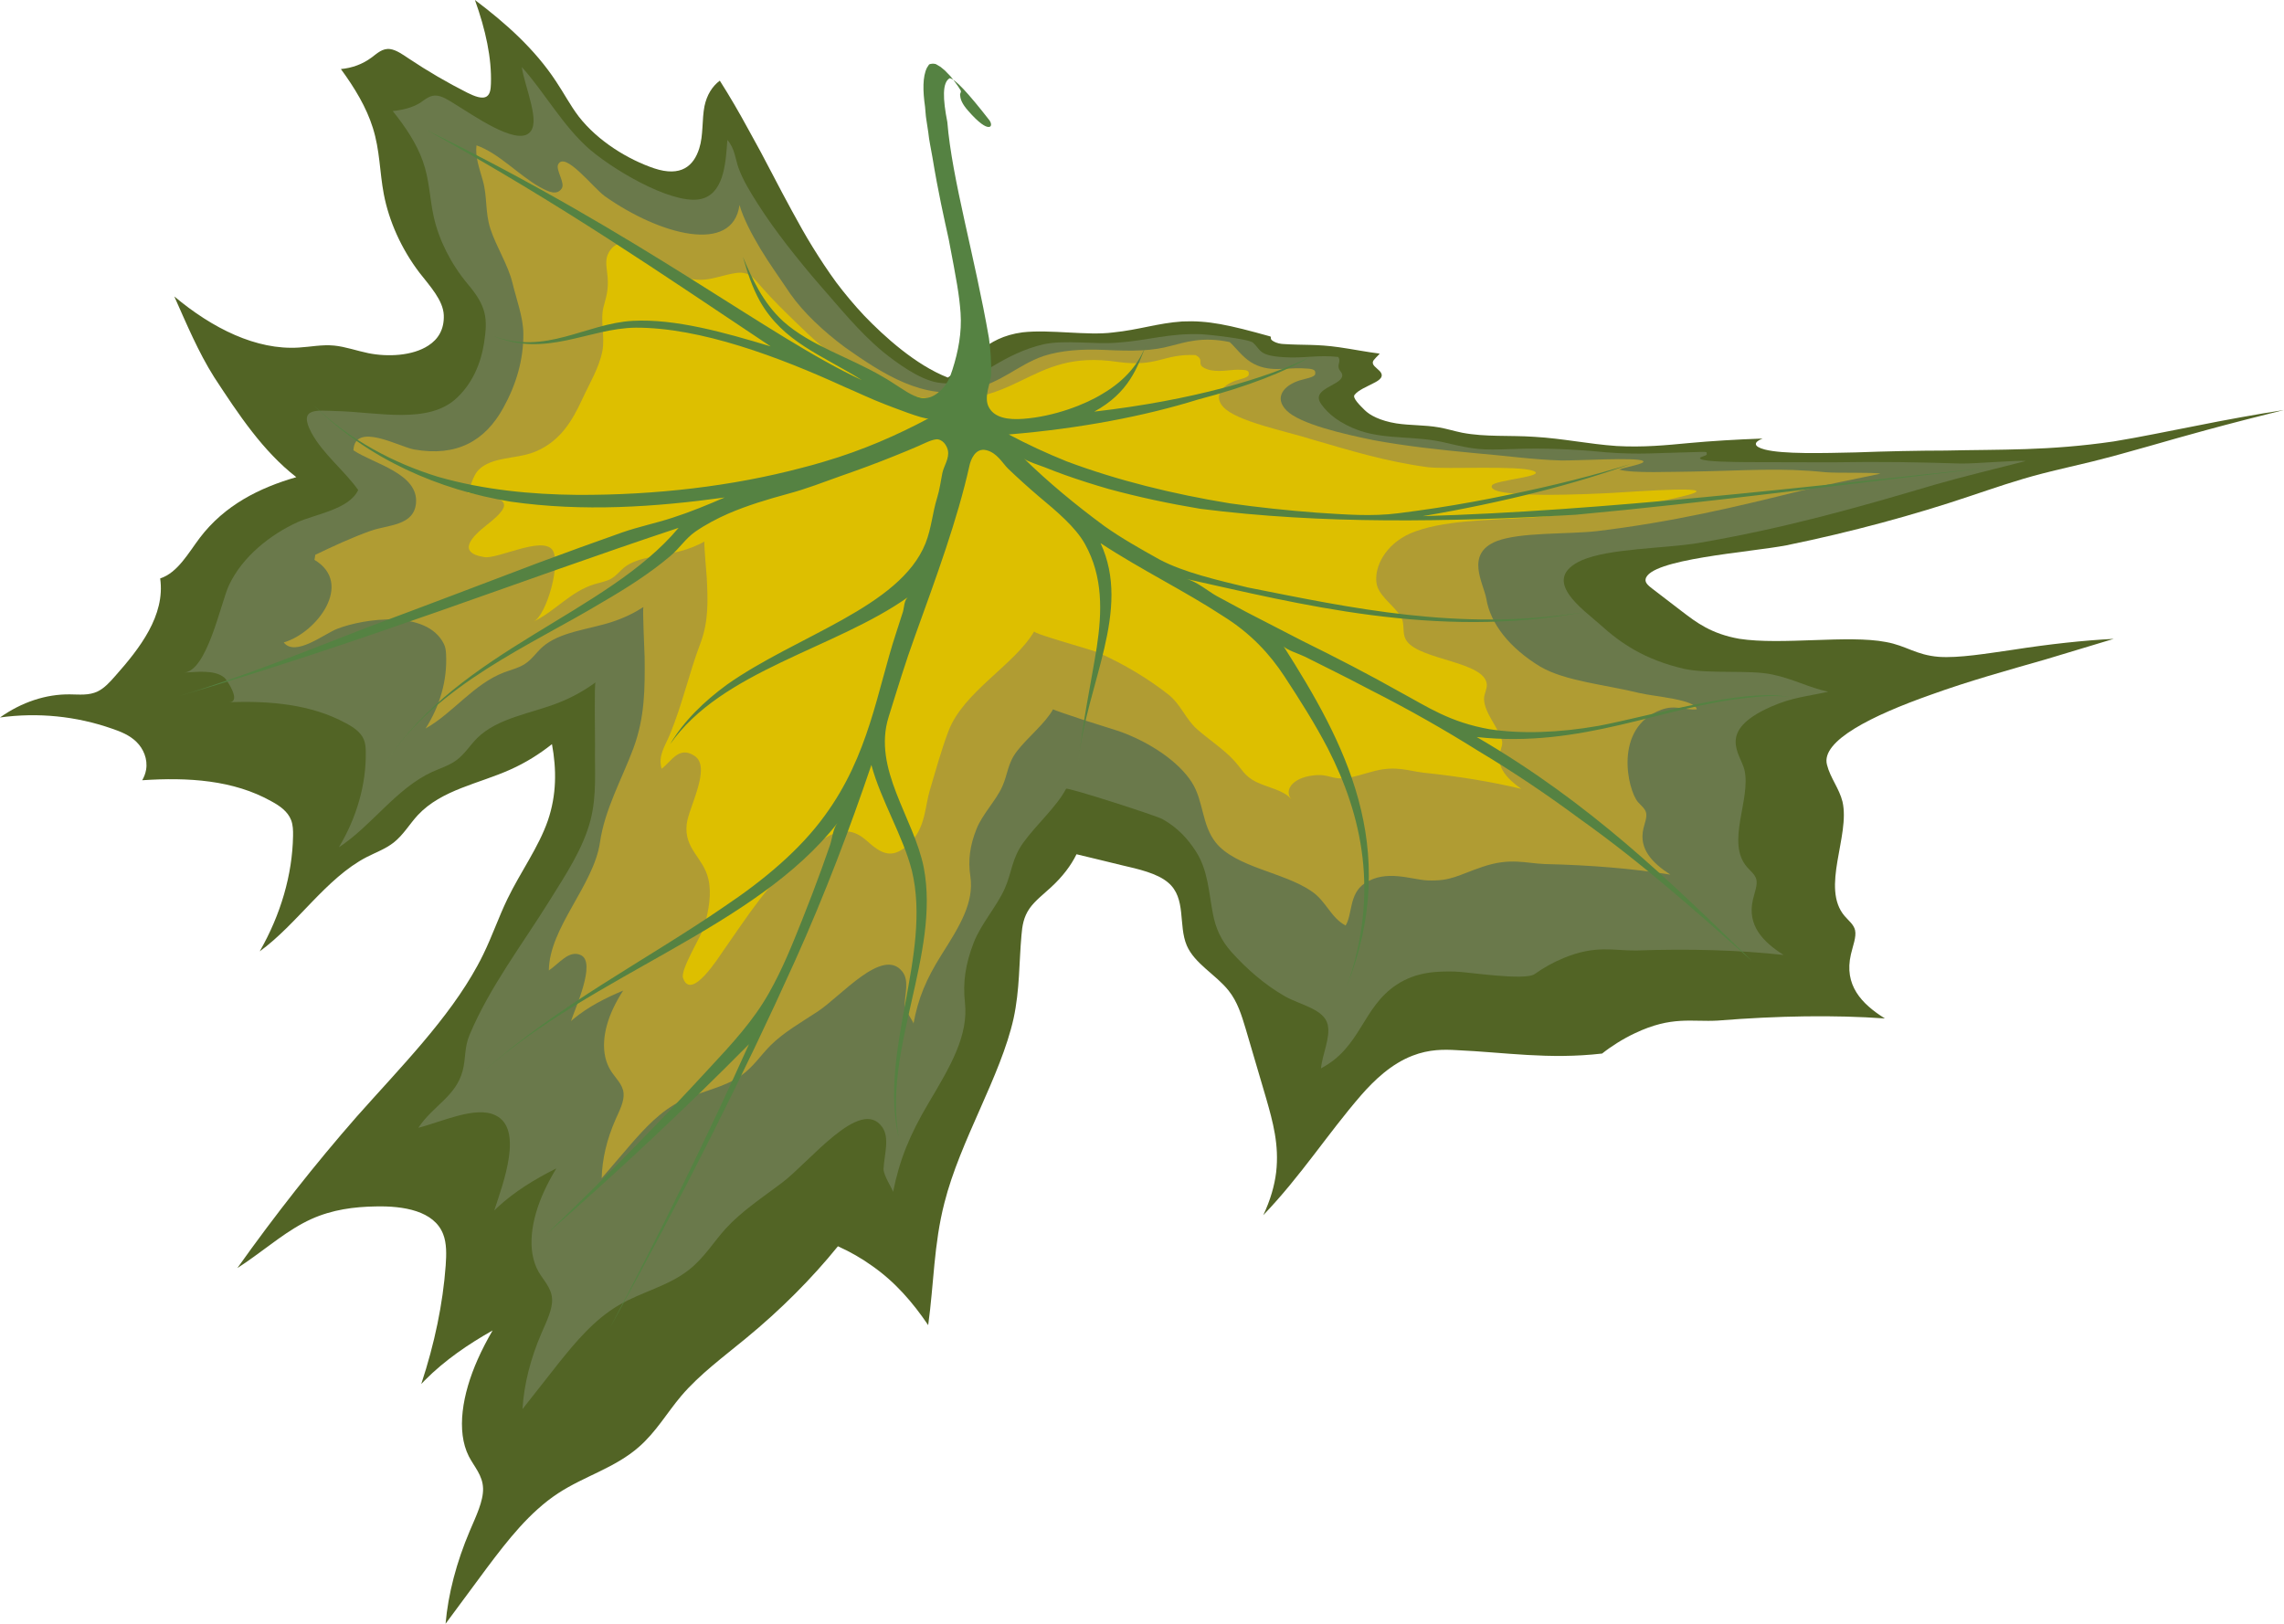 <?xml version="1.0" encoding="UTF-8" standalone="no"?><svg xmlns="http://www.w3.org/2000/svg" xmlns:xlink="http://www.w3.org/1999/xlink" fill="#000000" height="139.4" preserveAspectRatio="xMidYMid meet" version="1" viewBox="0.0 0.0 196.0 139.4" width="196" zoomAndPan="magnify"><g><g id="change1_1"><path d="M9.607,62.541c0.753,0.256,1.515,0.56,2.102,1.138c0.593,0.577,0.986,1.479,0.827,2.396 c-0.056,0.322-0.173,0.62-0.332,0.896c3.925-0.262,7.831-0.026,11.101,1.816c0.703,0.38,1.397,0.869,1.678,1.607 c0.161,0.42,0.174,0.888,0.165,1.352c-0.055,3.319-1.053,6.759-2.861,9.912c3.226-2.341,5.686-6.28,9.17-8.087 c0.785-0.402,1.627-0.703,2.322-1.249c0.836-0.656,1.37-1.596,2.081-2.363c2.045-2.184,5.251-2.69,7.95-3.911 c1.307-0.584,2.484-1.325,3.557-2.175c0.398,2.162,0.402,4.357-0.353,6.56c-0.794,2.293-2.351,4.419-3.465,6.72 c-0.754,1.557-1.304,3.182-2.08,4.772c-0.155,0.32-0.318,0.635-0.492,0.952c-2.496,4.589-6.561,8.683-10.37,12.972 c-3.555,4.062-6.977,8.403-10.239,12.995l0.715-0.477c1.873-1.288,3.65-2.83,5.62-3.725c1.834-0.829,3.713-1.056,5.5-1.088 c2.44-0.063,5.052,0.381,5.826,2.378c0.31,0.787,0.284,1.745,0.217,2.695c-0.239,3.267-0.946,6.686-2.097,10.17 c0.099-0.11,0.199-0.214,0.305-0.32c1.736-1.745,3.739-3.1,5.818-4.279c-0.475,0.817-0.909,1.648-1.28,2.488 c-1.323,2.977-1.855,6.141-0.764,8.309c0.457,0.895,1.194,1.627,1.226,2.766c0.028,1.091-0.604,2.381-1.131,3.62 c-1.156,2.72-1.867,5.445-2.087,7.993l3.568-4.823c1.758-2.341,3.646-4.768,6.074-6.366c2.284-1.499,4.882-2.172,6.954-3.993 c1.492-1.307,2.412-2.942,3.64-4.389c1.57-1.842,3.631-3.352,5.536-4.927c2.988-2.455,5.665-5.143,7.898-7.904 c1.065,0.481,2.048,1.046,2.937,1.686c2.003,1.4,3.512,3.173,4.808,5.084c0.492-3.54,0.475-6.929,1.391-10.489 c1.355-5.372,4.827-10.853,5.938-15.84c0.534-2.471,0.465-4.801,0.678-7.156c0.064-0.757,0.169-1.543,0.704-2.298 c0.46-0.648,1.196-1.216,1.836-1.806c0.974-0.894,1.71-1.862,2.182-2.829c1.286,0.302,2.555,0.622,3.826,0.928 c1.522,0.351,3.106,0.708,4.035,1.504c1.585,1.332,0.855,3.657,1.601,5.4c0.667,1.558,2.515,2.516,3.586,3.868 c0.76,0.949,1.115,2.104,1.46,3.251l1.771,6.019c0.565,1.975,1.127,3.981,0.852,6.332c-0.138,1.14-0.493,2.386-1.106,3.679 c3.256-3.396,5.538-7.003,8.421-10.325c1.111-1.267,2.569-2.665,4.387-3.366c1.433-0.556,2.696-0.542,3.809-0.474 c4.119,0.183,7.87,0.819,12.461,0.29c0.83-0.657,1.804-1.266,2.809-1.741c3.182-1.515,4.884-0.956,7.114-1.088 c5.216-0.419,10.038-0.49,14.344-0.183c-2.014-1.26-3.528-2.865-2.916-5.503c0.162-0.712,0.484-1.494,0.358-2.069 c-0.115-0.501-0.562-0.824-0.889-1.21c-2.087-2.42,0.482-6.893-0.189-9.819c-0.28-1.142-1.062-2.064-1.335-3.184 c-0.53-2.044,3.882-4.222,8.893-5.992c3.295-1.191,6.595-2.103,9.874-3.043l5.844-1.763c-2.611,0.134-5.526,0.452-8.64,0.937 c-2.252,0.322-4.665,0.729-6.379,0.607c-1.969-0.16-2.785-0.961-4.533-1.273c-3.217-0.627-8.963,0.286-12.58-0.275 c-2.394-0.423-3.682-1.397-4.914-2.345l-0.126-0.096l-2.408-1.847c-0.327-0.249-0.657-0.509-0.594-0.829 c0.323-1.742,8.99-2.306,12.095-2.91c5.588-1.143,11.001-2.619,15.74-4.22c2.014-0.668,3.94-1.354,6.254-1.948 c1.362-0.352,2.818-0.671,4.226-1.017c3.423-0.856,6.473-1.809,9.825-2.711c2.137-0.582,4.365-1.149,6.643-1.717 c-2.322,0.364-4.968,0.839-7.649,1.38c-2.335,0.448-4.678,0.948-6.969,1.321c-5.618,0.818-9.677,0.672-14.424,0.782 c-2.391,0.004-5.014,0.059-7.713,0.159c-2.868,0.064-6.225,0.156-7.797-0.247c-0.999-0.261-0.943-0.615-0.303-0.897 c0.041-0.016,0.08-0.032,0.119-0.047c-2.234,0.08-4.382,0.207-6.346,0.39c-1.95,0.184-3.894,0.38-6.19,0.251 c-2.431-0.169-4.575-0.644-7.055-0.788c-2.111-0.145-4.204,0.029-6.188-0.35c-0.693-0.139-1.297-0.338-2.012-0.461 c-1.21-0.216-2.43-0.154-3.655-0.343c-1.377-0.223-2.282-0.706-2.713-1.146c-0.378-0.382-1.075-1.039-0.863-1.301 c0.315-0.411,1.049-0.696,1.613-0.998c0.571-0.275,0.962-0.594,0.547-1.042c-0.133-0.141-0.328-0.288-0.453-0.424 c-0.273-0.3-0.103-0.49,0.072-0.67c0.037-0.063,0.389-0.378,0.366-0.41c-1.079-0.129-2.338-0.383-3.46-0.542 c-1.973-0.282-3.061-0.164-4.777-0.278c-0.12-0.007-0.256-0.018-0.414-0.056c-0.321-0.077-0.579-0.231-0.643-0.33 c-0.064-0.098-0.005-0.165-0.064-0.261c-3.587-1.001-5.339-1.389-7.575-1.29c-2.119,0.145-3.692,0.716-5.949,0.945 c-2.187,0.287-5.408-0.28-7.753-0.012c-3.293,0.443-4.246,2.433-6.411,3.883c-2.749-1.069-5.45-3.518-7.176-5.313 c-0.879-0.936-1.671-1.889-2.4-2.854c-0.724-0.992-1.387-2.001-2.015-3.016c-0.63-1.016-1.207-2.056-1.775-3.1 c-0.562-1.049-1.136-2.091-1.68-3.16c-0.663-1.289-1.372-2.601-2.118-3.939c-0.732-1.347-1.524-2.717-2.406-4.104 c-0.664,0.497-1.115,1.245-1.315,2.191c-0.225,1.136-0.09,2.513-0.447,3.618c-0.47,1.509-1.557,2.485-3.871,1.717 c-2.198-0.742-4.809-2.304-6.478-4.455c-0.731-0.963-1.271-2.009-1.947-3.014C45.889,4.202,43.354,1.954,40.757,0 c0.923,2.579,1.447,4.996,1.371,7.188c-0.016,0.444-0.058,0.872-0.341,1.075c-0.391,0.282-1.083-0.006-1.687-0.306 c-1.694-0.855-3.378-1.833-5.033-2.939c-0.525-0.354-1.074-0.736-1.585-0.805c-0.667-0.09-1.121,0.376-1.606,0.731 c-0.761,0.567-1.666,0.895-2.623,0.983c1.178,1.608,2.189,3.28,2.741,5.044c0.612,1.928,0.579,3.782,0.941,5.688 c0.444,2.328,1.511,4.707,3.055,6.74c0.902,1.158,2.043,2.379,2.093,3.657c0.045,1.232-0.491,2.069-1.324,2.605 c-1.362,0.894-3.5,0.985-5.142,0.655c-0.987-0.2-1.973-0.56-2.949-0.654c-1.031-0.099-2.014,0.111-3.024,0.171 c-3.649,0.232-7.408-1.64-10.688-4.389c1.059,2.368,2.05,4.756,3.421,6.929c2.104,3.217,4.176,6.346,7.05,8.584 c-3.174,0.917-6.141,2.397-8.275,5.2c-1.004,1.329-1.902,2.998-3.407,3.494c0.455,3.179-1.776,6.028-3.85,8.365 c-0.456,0.52-0.931,1.05-1.514,1.332c-0.753,0.364-1.576,0.261-2.37,0.254C3.951,59.571,1.85,60.269,0,61.584 C3.252,61.136,6.538,61.469,9.607,62.541z" fill="#526425"/></g><g id="change2_1"><path d="M91.486,67.703c0.083-0.158,7.741,2.303,8.271,2.606c1.315,0.737,2.179,1.701,2.861,2.759 c1.051,1.621,1.106,3.509,1.468,5.367c0.241,1.27,0.704,2.278,1.583,3.271c1.256,1.4,2.831,2.81,4.636,3.835 c1.334,0.735,3.325,1.082,3.632,2.41c0.252,1.104-0.466,2.55-0.577,3.752c3.456-1.823,3.527-5.221,6.496-7.185 c1.697-1.115,3.48-1.158,4.994-1.125c0.988,0.014,6.014,0.821,6.86,0.209c0.723-0.522,1.575-0.999,2.455-1.362 c2.788-1.159,4.297-0.626,6.261-0.655c4.592-0.159,8.839-0.037,12.634,0.385c-1.789-1.137-3.143-2.547-2.634-4.749 c0.135-0.596,0.411-1.244,0.294-1.735c-0.106-0.428-0.503-0.719-0.795-1.058c-1.859-2.132,0.372-5.839-0.231-8.366 c-0.357-1.391-2.402-3.333,2.292-5.406c1.829-0.806,3.11-0.88,4.9-1.281c-1.74-0.382-3.017-1.112-4.781-1.476 c-1.938-0.426-5.383-0.029-7.553-0.482c-3.436-0.793-5.487-2.219-7.207-3.778c-1.443-1.302-5.28-3.885-1.606-5.548 c2.331-1.014,6.987-1.005,9.92-1.467c7.615-1.298,13.899-3.104,20.334-5.008c2.585-0.746,5.198-1.358,7.833-2.039 c-0.65-0.101-4.272,0.233-5.572,0.211c-3.593-0.113-6.697-0.176-11.051-0.104c-2.466-0.009-4.817-0.006-7.303-0.017 c-0.999-0.014-3.518-0.016-3.955-0.268c-0.3-0.171,0.551-0.253,0.52-0.409c-0.049-0.23,0.249-0.218-1.289-0.177 c-2.802,0.052-4.489,0.239-7.373,0.01c-2.763-0.268-5.323-0.382-7.987-0.28c-2.823,0.099-3.204,0.052-5.709-0.526 c-2.491-0.626-5.021-0.269-7.318-1.013c-1.88-0.646-2.837-1.523-3.388-2.286c-0.67-0.908,0.258-1.293,1.106-1.774 c0.515-0.288,0.891-0.609,0.546-1.045c-0.456-0.556,0.092-0.791-0.211-1.258c-1.751-0.199-2.888,0.131-4.661,0.02 c-2.195-0.131-1.959-0.621-2.655-1.247c-0.363-0.329-3.982-0.71-4.397-0.724c-2.827-0.111-4.611,0.542-7.216,0.721 c-2.022,0.167-4.499-0.253-6.345,0.138c-1.716,0.396-3.147,1.152-4.446,1.93c-1.094,0.679-2.356,1.737-4.663,1.357 c-1.607-0.275-3.548-1.723-4.69-2.642c-2.063-1.713-3.757-3.843-5.417-5.726c-0.951-1.09-1.88-2.234-2.778-3.382 c-0.891-1.163-1.755-2.337-2.542-3.581c-0.717-1.133-1.266-2.028-1.661-3.099c-0.255-0.711-0.319-1.686-0.952-2.393 c-0.13,1.716-0.227,4.367-2.018,4.996c-2.139,0.799-7.259-2.054-9.749-4.144c-2.33-2.005-3.947-4.983-5.875-7.108 c0.117,0.832,0.544,2.05,0.802,3.165c0.26,1.109,0.364,2.079-0.208,2.524c-1.211,0.953-4.716-1.524-6.397-2.552 c-0.484-0.3-0.991-0.623-1.459-0.682c-0.61-0.077-1.018,0.315-1.454,0.612c-0.678,0.42-1.486,0.613-2.36,0.709 c1.099,1.366,2.045,2.785,2.576,4.28c0.588,1.634,0.588,3.2,0.948,4.812c0.442,1.969,1.45,3.988,2.883,5.72 c1.666,1.953,1.757,2.997,1.429,5.111c-0.284,1.79-1.01,3.437-2.3,4.665c-2.423,2.353-6.851,1.245-10.351,1.163 c-1.648-0.04-3.343-0.359-2.159,1.863c1.005,1.843,2.814,3.233,4.01,4.912c-0.765,1.659-3.65,2.067-5.2,2.76 c-2.266,1.032-4.721,2.914-5.897,5.433c-0.687,1.472-1.874,7.418-3.872,7.478c1.013-0.03,2.636-0.292,3.495,0.443 c0.21,0.178,1.467,2.063,0.418,2.095c3.508-0.115,7.012,0.182,9.986,1.799c0.639,0.334,1.272,0.759,1.542,1.38 c0.154,0.353,0.178,0.743,0.181,1.129c0.033,2.757-0.774,5.587-2.309,8.154c2.824-1.854,4.926-5.059,7.998-6.469 c0.692-0.313,1.438-0.542,2.048-0.978c0.733-0.524,1.189-1.293,1.807-1.914c1.781-1.769,4.64-2.11,7.03-3.062 c1.158-0.456,2.196-1.046,3.14-1.731c-0.117,0.085-0.031,4.761-0.042,5.397c-0.042,2.127,0.171,4.25-0.386,6.419 c-0.627,2.421-2.101,4.649-3.534,6.942c-2.29,3.689-5.111,7.369-6.838,11.474c-0.481,1.14-0.31,2.019-0.608,3.125 c-0.595,2.197-2.519,2.953-3.796,4.868c1.983-0.496,4.934-1.912,6.624-1.065c2.417,1.158,0.67,5.782-0.109,8.164 c0.085-0.088,0.171-0.17,0.263-0.255c1.498-1.388,3.244-2.445,5.063-3.355c-0.401,0.661-0.765,1.335-1.073,2.018 c-1.098,2.419-1.486,5.017-0.457,6.842c0.431,0.754,1.105,1.382,1.165,2.324c0.055,0.901-0.472,1.946-0.906,2.951 c-0.952,2.206-1.508,4.429-1.631,6.522l3.035-3.859c1.497-1.873,3.109-3.815,5.223-5.056c1.99-1.164,4.28-1.637,6.072-3.075 c1.292-1.033,2.067-2.355,3.121-3.514c1.349-1.475,3.142-2.659,4.796-3.904c2.376-1.777,6.743-7.417,8.608-4.815 c0.68,0.931,0.191,2.375,0.128,3.589c-0.031,0.579,0.847,1.855,0.815,2.012c0.555-2.76,1.404-4.873,3.061-7.67 c1.893-3.178,3.418-5.785,3.109-8.61c-0.192-1.699,0.039-3.303,0.756-5.143c0.627-1.612,1.991-3.114,2.666-4.646 c0.617-1.402,0.586-2.526,1.577-3.915C88.945,70.756,90.673,69.256,91.486,67.703z" fill="#6a794b"/></g><g id="change3_1"><path d="M67.818,25.217l-0.102-0.149c-0.75-1.132-1.655-2.371-2.447-3.686 c-0.788-1.321-1.478-2.635-1.81-3.787c-0.575,4.255-6.815,2.589-11.552-0.749c-1.035-0.754-3.442-3.909-4.013-2.725 c-0.222,0.474,0.64,1.592,0.303,2.069c-0.429,0.608-1.122,0.282-1.898-0.148c-1.808-1.021-3.469-2.877-5.409-3.567 c-0.119,1,0.231,1.905,0.547,3.037c0.396,1.415,0.18,2.678,0.643,4.118c0.504,1.555,1.521,3.099,1.898,4.662 c0.349,1.444,0.915,2.918,0.933,4.326c0.021,2.304-0.641,4.438-1.722,6.393c-1.565,2.844-4,4.218-7.671,3.566 c-1.269-0.235-5.069-2.392-5.19,0.072c1.692,1.147,5.606,1.987,5.37,4.548c-0.184,1.939-2.397,1.843-3.861,2.356 c-1.618,0.575-3.284,1.346-4.781,2.068c-0.003,0.02-0.066,0.412-0.069,0.434c3.392,2.035,0.202,6.259-2.639,7.088 c0.989,1.265,3.451-0.726,4.597-1.173c2.342-0.901,7.685-1.65,9.145,1.299c0.143,0.285,0.175,0.594,0.189,0.899 c0.109,2.184-0.505,4.392-1.758,6.362c2.39-1.357,4.116-3.814,6.738-4.816c0.591-0.223,1.231-0.376,1.747-0.7 c0.621-0.389,0.995-0.983,1.514-1.454c1.497-1.341,3.968-1.511,6.017-2.185c0.993-0.323,1.88-0.757,2.682-1.271 c-0.1,0.064,0.091,3.795,0.098,4.301c0.026,2.676,0.03,5.149-0.966,7.831c-0.982,2.63-2.462,5.248-2.867,8.076 c-0.545,3.692-4.347,7.309-4.386,10.985c0.88-0.58,1.732-1.801,2.754-1.31c1.327,0.621-0.494,4.549-0.853,5.657l0.218-0.189 c1.246-1.029,2.718-1.787,4.256-2.427c-0.325,0.504-0.618,1.019-0.862,1.543c-0.87,1.857-1.122,3.883-0.179,5.362 c0.395,0.611,0.995,1.133,1.076,1.876c0.076,0.71-0.344,1.508-0.685,2.278c-0.747,1.69-1.152,3.409-1.19,5.045l2.483-2.894 c1.227-1.406,2.55-2.861,4.33-3.744c1.674-0.829,3.629-1.103,5.126-2.157c1.079-0.757,1.706-1.766,2.578-2.633 c1.116-1.105,2.624-1.962,4.009-2.874c1.993-1.302,5.593-5.579,7.267-3.441c0.61,0.765,0.229,1.887,0.208,2.844 c-0.011,0.456,0.779,1.502,0.756,1.624c0.4-2.158,1.072-3.792,2.422-5.937c1.545-2.44,2.791-4.447,2.457-6.705 c-0.206-1.36-0.045-2.628,0.53-4.066c0.504-1.261,1.646-2.405,2.194-3.604c0.502-1.097,0.453-1.999,1.28-3.073 c0.953-1.23,2.416-2.368,3.09-3.587c-0.003,0.005,0.076,0.037,0.218,0.09c0.143,0.052,0.347,0.125,0.592,0.212 c0.497,0.171,1.162,0.395,1.843,0.621c1.37,0.439,2.804,0.878,3.024,0.959c2.66,0.942,5.124,2.63,6.237,4.389 c1.022,1.608,0.832,3.64,2.06,5.176c1.727,2.132,5.866,2.542,8.215,4.171c1.247,0.839,1.639,2.261,2.92,2.94 c0.605-0.996,0.274-2.723,1.653-3.636c1.834-1.206,3.968-0.306,5.36-0.238c2.067,0.078,2.618-0.456,4.754-1.171 c2.356-0.798,3.652-0.301,5.326-0.233c3.913,0.088,7.534,0.388,10.772,0.908c-1.541-0.999-2.715-2.197-2.312-3.945 c0.107-0.474,0.333-0.983,0.228-1.386c-0.095-0.351-0.437-0.605-0.689-0.893c-0.872-0.985-2.165-6.396,2.007-7.931 c1.22-0.451,2.008,0.064,3.039-0.033c-0.138-0.853-3.531-1.077-4.898-1.392c-2.892-0.718-6.386-1.02-8.511-2.259 c-2.647-1.595-4.308-3.697-4.657-5.85c-0.244-1.343-1.846-3.853,0.895-4.938c2.026-0.775,6.027-0.577,8.555-0.851 c6.561-0.791,12.001-2.089,17.583-3.48c2.244-0.547,4.503-0.968,6.786-1.454c-0.538-0.137-3.627-0.033-4.725-0.128 c-3.889-0.402-6.609-0.14-11.371-0.056c-1.651,0.004-5.186,0.173-6.309-0.17c0.387-0.199,2.383-0.501,2.031-0.742 c-0.498-0.337-5.725-0.01-7.049-0.041c-2.503-0.079-4.913-0.43-7.381-0.629c-2.925-0.277-5.856-0.591-8.677-1.111 c-2.581-0.525-6.315-1.382-7.475-2.545c-1.119-1.121-0.225-2.168,1.117-2.586c0.492-0.149,1.305-0.272,1.339-0.55 c0.063-0.443-0.289-0.451-1.137-0.49c-1.404-0.067-2.895,0.415-4.406-0.54c-0.735-0.474-1.266-1.225-1.792-1.709 c-2.343-0.501-3.806,0.017-5.046,0.322c-1.577,0.441-3.229,0.469-5.683,0.349c-2.045-0.092-3.754,0.049-5.23,0.518 c-2.272,0.778-3.585,2.326-6.424,2.932c-3.832,0.901-7.378-1.363-10.66-3.693C70.668,28.434,68.961,26.849,67.818,25.217z" fill="#b09c33"/></g><g id="change4_1"><path d="M68.245,27.618c-0.955-0.927-1.89-1.846-2.77-2.837c-0.846-0.968-1.169-1.518-2.366-1.341 c-1.941,0.308-3.136,1.286-5.715-0.308c-1.769-1.137-3.776-3.259-4.991-1.704c-0.457,0.591-0.413,1.12-0.305,1.949 c0.152,1.176,0.028,1.8-0.284,2.884c-0.345,1.189,0.127,2.636-0.124,3.886c-0.299,1.467-1.092,2.744-1.718,4.104 c-0.852,1.848-1.866,3.58-3.958,4.483c-1.307,0.577-2.925,0.475-4.176,1.068c-1.167,0.561-1.204,1.284-1.699,2.493 c3.092,0.442,4.354,0.658,1.584,2.804c-1.087,0.859-2.665,2.34-0.136,2.724c1.127,0.164,4.898-1.795,5.8-0.643 c0.8,1.009-0.45,5.625-1.606,6.174c1.868-0.884,3.17-2.582,5.24-3.212c0.467-0.14,0.976-0.229,1.38-0.444 c0.486-0.259,0.768-0.674,1.17-0.995c1.162-0.918,3.141-0.961,4.767-1.383c0.789-0.202,1.489-0.489,2.12-0.837 c-0.079,0.043,0.175,2.755,0.194,3.122c0.095,1.937,0.169,3.725-0.55,5.622c-0.956,2.513-1.534,5.192-2.609,7.799 c-0.445,1.077-1.035,1.824-0.717,2.96c0.834-0.605,1.477-2.01,2.83-1.1c1.476,0.964-0.516,4.431-0.675,5.842 c-0.249,2.159,1.435,2.858,1.863,4.747c0.282,1.248,0.031,2.633-0.335,3.96c-0.253,0.912-2.094,3.781-1.843,4.512 c0.697,2.018,3.031-1.743,3.605-2.561c1.936-2.748,3.666-5.534,6.353-7.776c2.188-1.797,3.856-3.221,5.836-1.416 c1.197,1.059,2.242,1.778,3.87-0.051c1.142-1.271,1.116-2.999,1.515-4.323c0.508-1.699,0.968-3.397,1.584-5.031 c1.282-3.423,5.645-5.663,7.373-8.598c-0.123,0.208,4.874,1.547,5.486,1.826c2.227,0.983,4.358,2.284,5.979,3.562 c1.139,0.877,1.468,2.093,2.531,3.033c1.023,0.89,2.231,1.683,3.111,2.623c0.694,0.735,0.903,1.369,1.933,1.88 c1.075,0.522,2.382,0.698,3.023,1.495c-0.687-0.854,0.212-1.984,2.247-2.081c0.852-0.046,1.291,0.316,2.107,0.284 c0.947-0.041,1.892-0.417,2.839-0.647c1.829-0.448,2.846,0.004,4.153,0.16c3.051,0.318,5.873,0.781,8.395,1.389 c-1.207-0.852-2.131-1.828-1.832-3.115c0.08-0.35,0.253-0.719,0.168-1.03c-0.337-1.183-1.49-2.333-1.539-3.553 c-0.019-0.427,0.268-0.854,0.237-1.269c-0.167-1.972-5.664-2.065-6.865-3.718c-0.493-0.676-0.082-1.493-0.556-2.185 c-0.66-0.957-1.914-1.769-2.046-2.817c-0.189-1.373,0.75-3.288,2.908-4.245c2.676-1.138,6.631-1.122,10.326-1.356 c4.09-0.306,9.169-0.911,12.717-1.746c5.042-1.147-4.026-0.468-5.647-0.375c-1.656,0.086-11.004,0.568-10.39-0.646 c0.232-0.457,4.838-0.77,3.525-1.245c-1.281-0.478-7.374-0.118-9.04-0.314c-3.574-0.477-6.724-1.449-9.893-2.371 c-2.356-0.744-6.54-1.56-7.663-2.806c-0.859-0.954-0.065-1.846,1.049-2.247c0.415-0.137,1.098-0.254,1.142-0.508 c0.071-0.416-0.218-0.415-0.914-0.434c-0.626-0.016-1.8,0.277-2.684-0.054c-1.046-0.402-0.082-0.745-0.963-1.204 c-2.8-0.123-3.217,1.063-6.687,0.587c-7.843-1.188-8.446,4.473-17.278,2.984c-3.366-0.647-7.025-3.25-9.283-5.374 C68.975,28.32,68.608,27.968,68.245,27.618z" fill="#ddbf00"/></g><g id="change5_1"><path d="M77.945,51.236c-0.371,0.255-0.352,0.921-0.458,1.271l-0.599,1.857 c-1.619,4.938-2.319,10.47-6.101,15.628c-2.1,2.915-5.195,5.523-8.622,7.817c-6.709,4.617-14.197,8.401-20.618,14.11 c9.497-8.38,23.273-12.273,30.313-21.265c-0.376,0.471-0.446,1.336-0.626,1.862l-0.703,1.996c-0.527,1.456-1.089,2.928-1.682,4.414 c-0.837,2.093-1.679,4.23-2.887,6.354c-1.307,2.307-3.089,4.258-5.089,6.403c-4.195,4.565-8.702,9.172-13.489,13.779l-0.436,0.423 c6.173-5.393,11.968-10.84,17.326-16.257c-3.471,7.712-7.434,15.807-11.893,24.281C58.511,102.8,63.8,92.287,68.207,82.511 c2.637-5.858,4.743-11.468,6.57-16.852c0.827,3.068,2.71,6.077,3.478,9.083c1.735,7.248-2.883,15.488-1.12,22.952 c-1.399-7.611,3.562-15.809,2.137-23.232c-0.857-4.275-4.427-8.465-3.009-12.944c0.74-2.373,1.441-4.689,2.259-6.931 c1.859-5.158,3.642-9.996,4.672-14.624c0.09-0.423,0.47-1.559,1.442-1.322c0.931,0.221,1.402,1.131,1.872,1.587 c0.839,0.804,1.712,1.592,2.615,2.363c1.557,1.3,3.171,2.651,3.981,4.105c1.566,2.813,1.47,5.828,1.015,8.854 c-0.509,3.16-1.207,6.406-1.567,9.78c0.671-6.617,4.588-12.917,1.889-18.711c3.381,2.23,7.261,4.127,10.491,6.247 c2.426,1.509,4.044,3.296,5.273,5.164c1.339,2.04,2.64,4.096,3.746,6.218c2.954,5.797,4.431,12.401,1.64,20.386 c4.674-11.95-0.229-20.962-5.459-29.186c0.208,0.324,1.375,0.683,1.843,0.917c0.657,0.333,1.318,0.664,1.984,0.992 c1.245,0.618,2.464,1.24,3.65,1.869c3.302,1.671,6.406,3.448,9.25,5.23c3.103,1.857,5.957,3.794,8.638,5.779 c5.46,3.877,10.146,8.09,14.842,12.241c-7.072-6.876-13.823-13.508-23.616-19.214c9,0.992,16.002-2.62,23.158-3.356 c1.351-0.167,2.633-0.221,3.641-0.083c-3.996-0.771-11.77,1.613-16.353,2.482c-3.42,0.6-6.656,0.701-9.349,0.287 c-3.423-0.607-5.283-1.901-7.656-3.181c-2.642-1.493-5.462-2.951-8.402-4.4c-1.592-0.824-3.212-1.651-4.836-2.494l-2.544-1.372 c-0.68-0.378-1.661-1.218-2.548-1.444c9.475,2.095,21.373,5.206,34.053,2.846c-10.602,1.697-20.055-0.392-28.803-2.121 c-2.592-0.627-5.499-1.294-7.573-2.396c-1.644-0.914-3.294-1.845-4.762-2.89c-2.465-1.819-4.786-3.743-6.87-5.777 c0.242,0.24,1.332,0.571,1.733,0.733c0.582,0.232,1.17,0.455,1.764,0.671c1.229,0.436,2.484,0.836,3.759,1.203 c2.556,0.696,5.19,1.259,7.87,1.704c10.5,1.333,21.233,1.135,32.182,0.511c11.529-1.057,23.748-2.702,35.93-4.09 c-16.825,1.747-33.265,3.74-49.029,4.209c7.051-1.197,13.226-2.805,17.853-4.48c-3.019,0.943-6.585,1.853-10.534,2.658 c-1.971,0.415-4.031,0.792-6.161,1.121c-1.063,0.165-2.144,0.309-3.231,0.45c-2.304,0.299-4.614,0.106-7.009-0.047 c-2.517-0.191-5.014-0.453-7.478-0.802c-4.866-0.796-9.607-1.961-13.986-3.599c-1.726-0.696-3.391-1.467-4.974-2.312 c6.198-0.515,11.717-1.595,16.199-2.987c4.362-1.145,7.617-2.442,9.675-3.685c-3.699,1.85-10.152,3.747-18.539,4.71 c2.956-1.606,3.721-3.791,4.46-5.777c-0.556,1.5-1.656,3.019-3.74,4.241c-1.474,0.92-4.15,1.958-6.8,2.155 c-1.27,0.099-2.542-0.064-3.007-1.079c-0.397-0.863,0.222-2.024,0.239-2.814c0.015-1.005-0.048-2.013-0.186-3.022 c-1.216-7.025-3.177-13.652-3.574-18.556c-0.391-2.001-0.444-3.392,0.2-3.765c0.448,0.044,1.542,1.211,3.421,3.622 c0.178,0.26,0.193,0.56-0.072,0.563c-0.27,0.01-0.813-0.301-1.769-1.397c-0.527-0.599-0.648-0.982-0.672-1.256 c-0.073-0.289,0.148-0.306,0.013-0.525c-0.127-0.209-0.276-0.426-0.44-0.645c-0.159-0.205-0.257-0.348-0.408-0.526l-0.464-0.481 c-0.163-0.146-0.249-0.218-0.382-0.32L80.306,5.5c-0.111-0.034-0.194-0.032-0.294-0.034c-0.093,0.017-0.221,0.017-0.289,0.076 l-0.174,0.266c-0.387,0.776-0.36,2-0.166,3.364c0.041,0.362,0.046,0.702,0.107,1.07c0.061,0.375,0.117,0.744,0.168,1.106 c0.071,0.729,0.248,1.479,0.362,2.174c0.485,2.964,1.007,5.254,1.391,7.003c0.696,3.648,0.899,4.729,1.02,6.336 c0.115,1.677-0.194,3.294-0.7,4.878c-0.196,0.608-0.436,1.22-0.948,1.715c-1.682,1.66-2.837,0.102-5.136-1.175 c-2.727-1.596-6.108-2.611-8.425-4.687c-1.79-1.635-2.715-3.754-3.468-5.535c0.367,1.245,0.745,2.507,1.472,3.821 c2.014,3.504,5.242,4.559,8.741,6.751c-7.972-3.687-18.7-12.354-37.317-21.446c11.593,6.395,20.178,12.357,29.482,18.548 c-3.998-1.205-8.173-2.382-11.825-2.193c-4.053,0.224-7.477,2.987-12.007,1.288c4.558,1.926,8.193-0.658,12.253-0.7 c5.55-0.019,12.265,2.497,17.914,5.081c1.161,0.495,2.276,1.035,3.46,1.49c0.464,0.175,3.463,1.367,3.757,1.214 c-2.669,1.423-5.62,2.735-9.01,3.727c-0.596,0.18-1.206,0.35-1.829,0.507c-5.981,1.588-12.577,2.359-19.292,2.333 c-3.977-0.037-8.009-0.426-11.928-1.541c-3.886-1.188-7.634-3.193-10.708-6.16c4.668,4.65,10.764,7.277,16.916,8.283 c6.208,0.885,12.395,0.463,18.352-0.36c-1.433,0.623-2.943,1.248-4.497,1.747c-1.396,0.456-2.91,0.769-4.32,1.263 c-2.373,0.838-4.754,1.701-7.141,2.588c-4.802,1.819-9.676,3.682-14.64,5.527c-5.298,2.049-10.721,4.269-16.262,5.934 c15.698-4.582,29.301-9.943,42.908-14.453c-6.156,7.365-18.812,10.477-25.066,20.078c4.338-6.688,12.403-9.997,18.551-13.71 c2.087-1.211,4.084-2.489,5.809-3.951c0.793-0.663,1.289-1.493,2.128-2.08c0.88-0.609,1.848-1.122,2.861-1.565 c1.619-0.696,3.354-1.219,5.1-1.693c1.587-0.422,3.067-1.006,4.548-1.533c1.579-0.548,3.115-1.116,4.591-1.715 c0.715-0.284,1.416-0.575,2.101-0.873c0.31-0.134,1.255-0.627,1.646-0.55c0.54,0.106,0.788,0.689,0.839,0.942 c0.143,0.712-0.352,1.314-0.481,1.983c-0.136,0.691-0.231,1.411-0.445,2.1c-0.393,1.253-0.482,2.607-0.994,3.897 c-2.201,5.504-11.082,7.91-17.058,12.143c-1.94,1.425-3.688,3.102-4.857,5.099C61.935,57.536,71.681,55.69,77.945,51.236z" fill="#558242"/></g></g></svg>